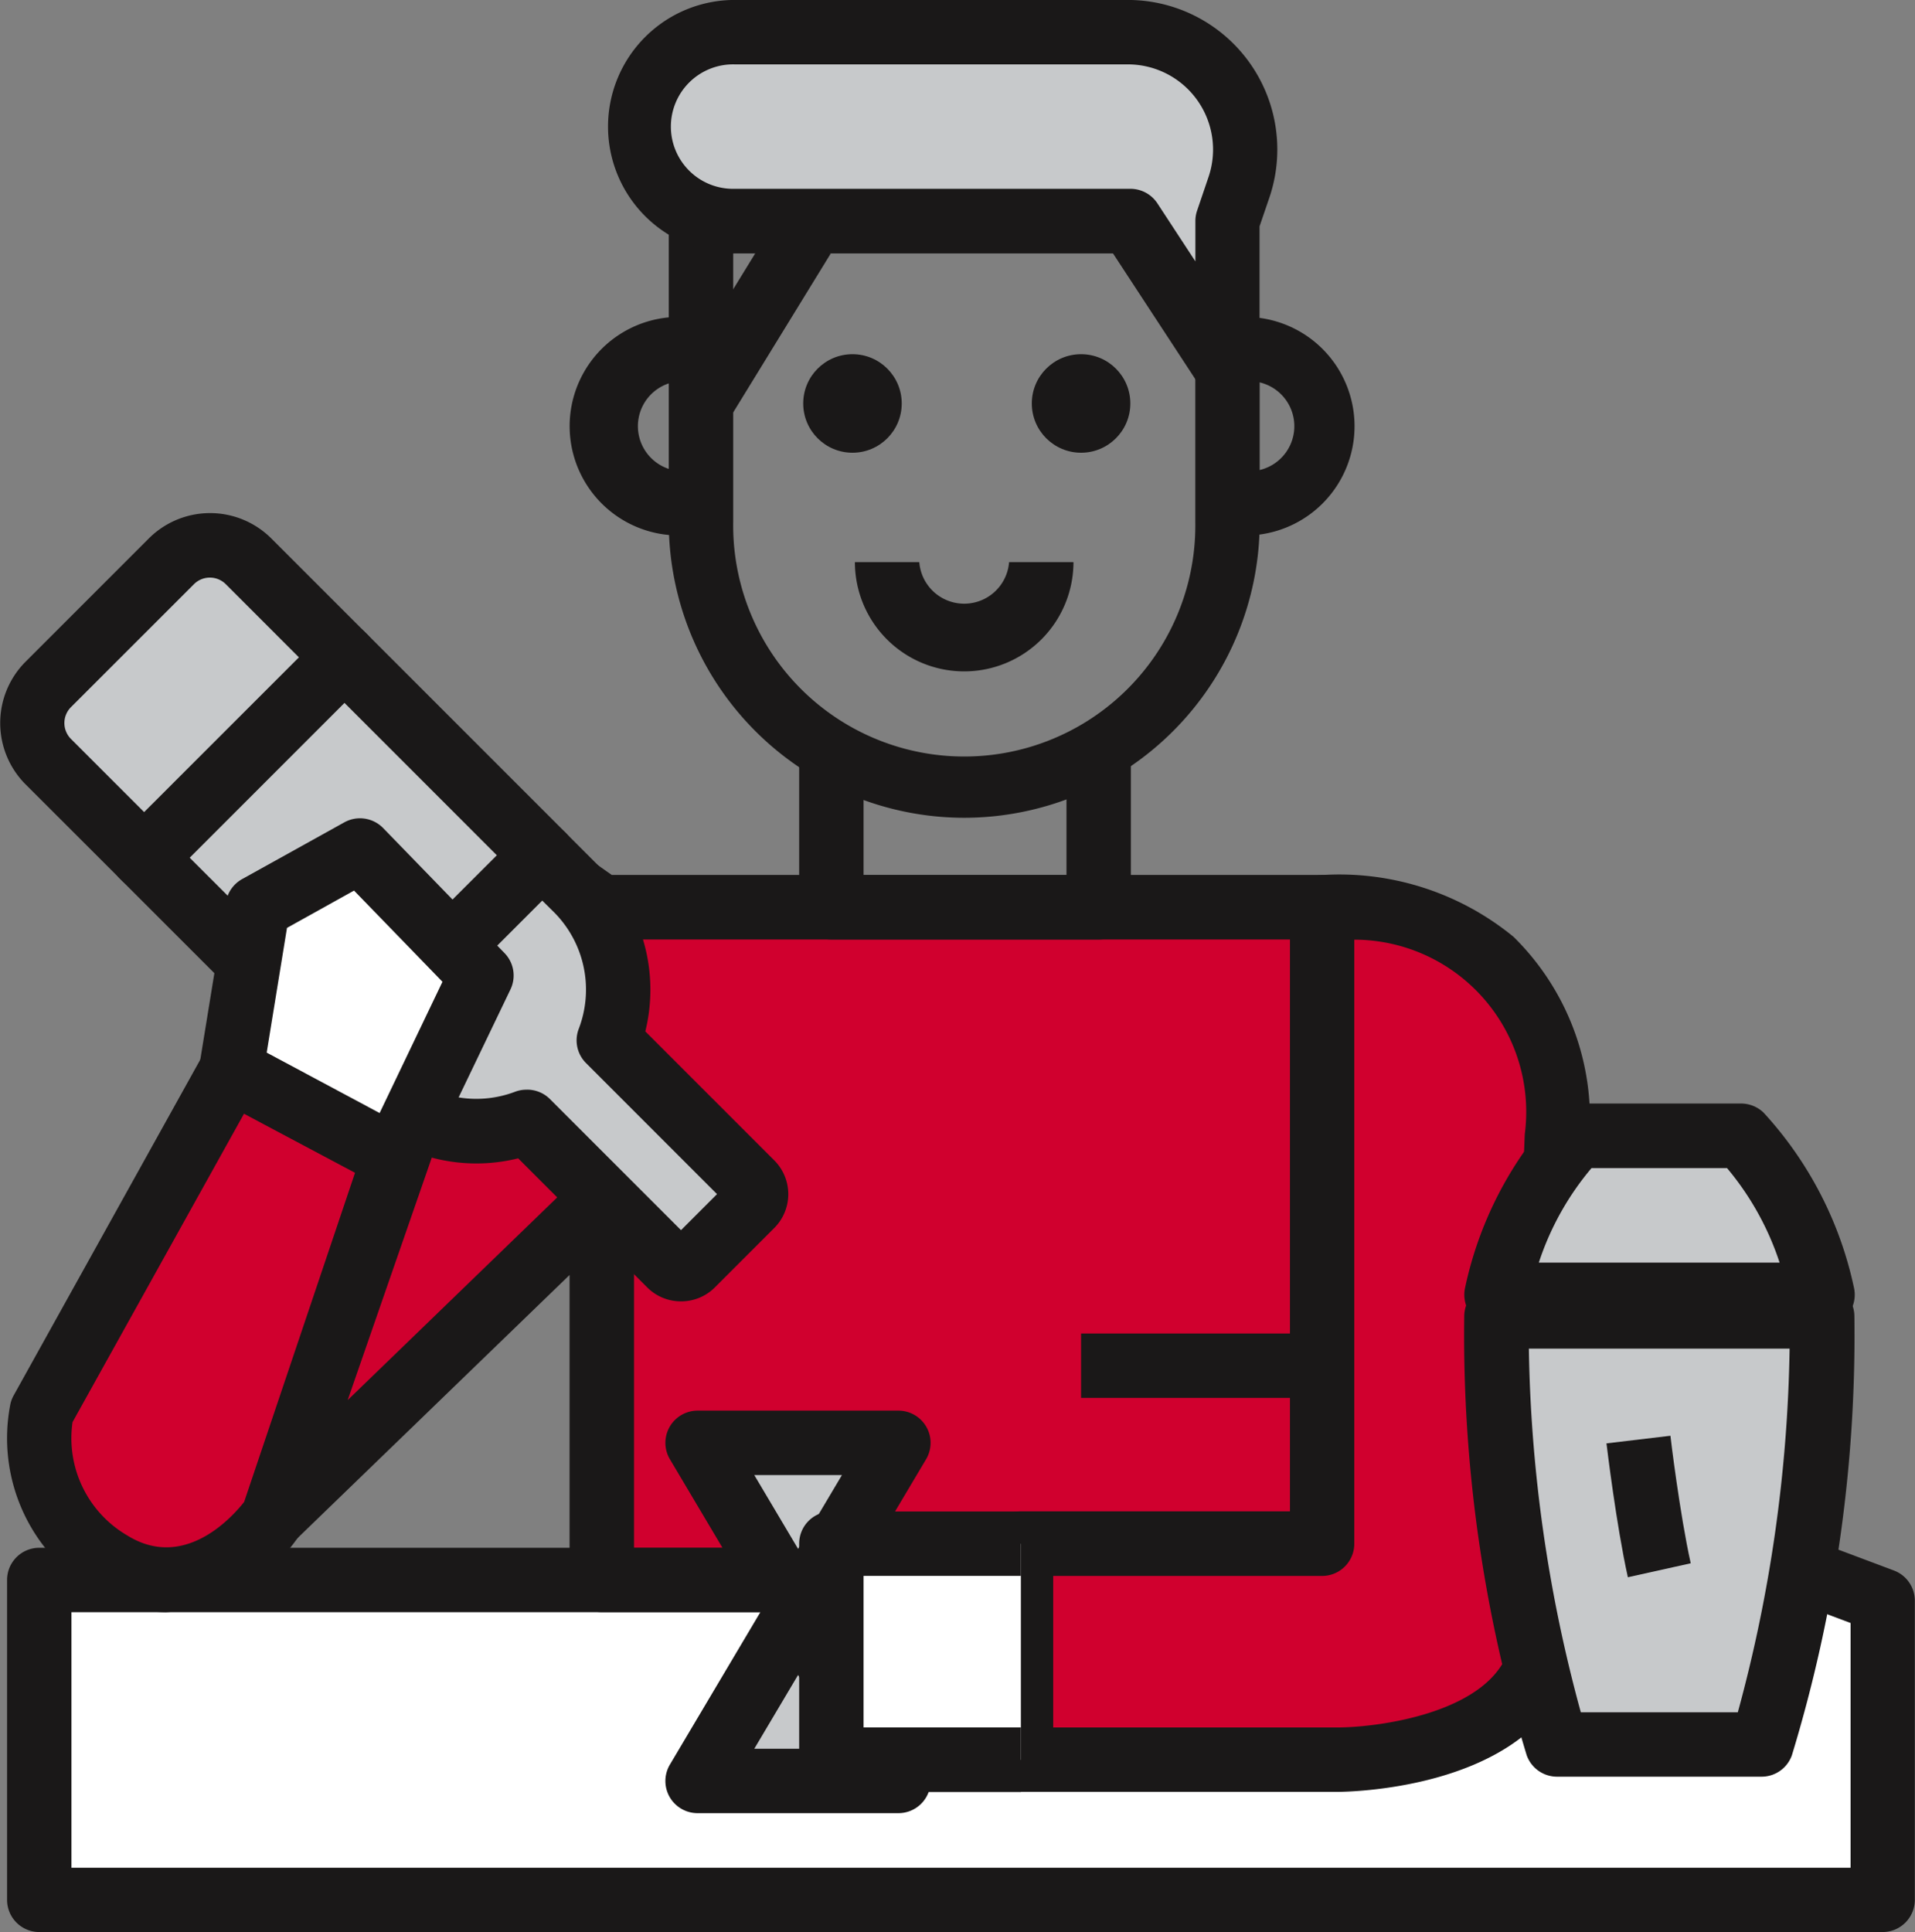 <svg xmlns="http://www.w3.org/2000/svg" width="42.531" height="42.906" viewBox="0 0 42.531 42.906">
  <rect x="0" y="0" width="42.531" height="42.906" fill="#808080" stroke="none"/>
  <g id="personal" transform="translate(-227.527 -192.5)">
    <g id="Group_402" data-name="Group 402" transform="translate(227.684 226.702)">
      <path id="Path_641" data-name="Path 641" d="M245.1,217.1H228.137V224.2H269.08v-6.646l-1.8-.673" transform="translate(-227.422 -216.213)" fill="#fff"/>
      <path id="Path_642" data-name="Path 642" d="M269.3,225.118H228.352a.715.715,0,0,1-.715-.715V217.3a.714.714,0,0,1,.715-.715h16.966v1.43H229.067v5.675h39.513v-5.435l-1.333-.5.5-1.34,1.795.674a.716.716,0,0,1,.465.669V224.4A.715.715,0,0,1,269.3,225.118Z" transform="translate(-227.637 -216.414)" fill="#1a1818"/>
    </g>
    <g id="Group_403" data-name="Group 403" transform="translate(232.872 211.543)">
      <path id="Path_643" data-name="Path 643" d="M239.07,206.706h16v14.936h-16v-8.458l-7.3,7.067,4.627-13.336,2.123-.6Z" transform="translate(-231.049 -205.6)" fill="#d0002e"/>
      <path id="Path_644" data-name="Path 644" d="M255.284,222.573h-16a.714.714,0,0,1-.715-.715v-6.772l-6.094,5.894a.715.715,0,0,1-1.173-.748l4.628-13.337a.716.716,0,0,1,.481-.453l2.124-.6a.711.711,0,0,1,.6.1l.37.26h15.772a.715.715,0,0,1,.715.715v14.937A.715.715,0,0,1,255.284,222.573ZM240,221.142h14.568V207.636H239.286a.715.715,0,0,1-.413-.13l-.276-.195-1.436.406-3.521,10.149,5.149-4.981A.715.715,0,0,1,240,213.4Z" transform="translate(-231.264 -205.815)" fill="#1a1818"/>
    </g>
    <path id="Path_645" data-name="Path 645" d="M244.474,209.4a6.569,6.569,0,0,1-6.562-6.563v-6.688a.714.714,0,0,1,.715-.715h9.537v1.43h-8.821v5.972a5.132,5.132,0,1,0,10.263,0v-3.394h1.43v3.394A6.569,6.569,0,0,1,244.474,209.4Z" transform="translate(4.468 1.261)" fill="#1a1818"/>
    <path id="Path_646" data-name="Path 646" d="M238.8,202.274a2.426,2.426,0,0,1,0-4.853v1.43a1,1,0,0,0,0,1.992Z" transform="translate(3.805 2.117)" fill="#1a1818"/>
    <path id="Path_647" data-name="Path 647" d="M243.23,203.655a2.428,2.428,0,0,1-2.427-2.426h1.43a1,1,0,0,0,1.994,0h1.43A2.428,2.428,0,0,1,243.23,203.655Z" transform="translate(5.711 3.755)" fill="#1a1818"/>
    <path id="Path_648" data-name="Path 648" d="M246.865,202.274v-1.43a1,1,0,1,0,0-1.992v-1.43a2.426,2.426,0,1,1,0,4.853Z" transform="translate(8.319 2.117)" fill="#1a1818"/>
    <circle id="Ellipse_97" data-name="Ellipse 97" cx="1.094" cy="1.094" r="1.094" transform="translate(245.366 200.366)" fill="#1a1818"/>
    <circle id="Ellipse_98" data-name="Ellipse 98" cx="1.094" cy="1.094" r="1.094" transform="translate(250.443 200.366)" fill="#1a1818"/>
    <rect id="Rectangle_232" data-name="Rectangle 232" width="4.343" height="1.431" transform="translate(242.484 201.085) rotate(-58.451)" fill="#1a1818"/>
    <g id="Group_404" data-name="Group 404" transform="translate(241.034 192.5)">
      <path id="Path_649" data-name="Path 649" d="M250.51,197.193l.255-.745A2.607,2.607,0,0,0,248.3,193h-8.73a2.1,2.1,0,0,0-2.1,2.1h0a2.1,2.1,0,0,0,2.1,2.1h8.786l2.157,3.294Z" transform="translate(-236.756 -192.285)" fill="#c7c9cb"/>
      <path id="Path_650" data-name="Path 650" d="M250.725,201.417a.714.714,0,0,1-.6-.323l-1.945-2.971h-8.4a2.812,2.812,0,0,1,0-5.624h8.73a3.321,3.321,0,0,1,3.144,4.395l-.216.632V200.7a.713.713,0,0,1-.511.685A.668.668,0,0,1,250.725,201.417Zm-10.942-7.487a1.382,1.382,0,1,0,0,2.763h8.786a.717.717,0,0,1,.6.323l.844,1.289v-.9a.7.7,0,0,1,.039-.23l.253-.745a1.892,1.892,0,0,0-1.789-2.5Z" transform="translate(-236.971 -192.5)" fill="#1a1818"/>
    </g>
    <path id="Path_651" data-name="Path 651" d="M246.589,208.359h-5.937a.714.714,0,0,1-.715-.715v-3.51h1.43v2.795h4.507v-2.795h1.43v3.51A.714.714,0,0,1,246.589,208.359Z" transform="translate(5.339 5.005)" fill="#1a1818"/>
    <g id="Group_408" data-name="Group 408" transform="translate(227.527 203.895)">
      <g id="Group_405" data-name="Group 405" transform="translate(2.436 2.437)">
        <rect id="Rectangle_233" data-name="Rectangle 233" width="6.292" height="6.292" transform="translate(9.614 5.164) rotate(135)" fill="#c7c9cb"/>
        <path id="Path_652" data-name="Path 652" d="M234.394,212.5a.712.712,0,0,1-.5-.209l-4.449-4.449a.713.713,0,0,1,0-1.011l4.449-4.449a.716.716,0,0,1,1.011,0l4.449,4.449a.716.716,0,0,1,0,1.011l-4.449,4.449A.718.718,0,0,1,234.394,212.5Zm-3.438-5.163,3.438,3.437,3.438-3.437-3.438-3.438Z" transform="translate(-229.23 -202.172)" fill="#1a1818"/>
      </g>
      <g id="Group_406" data-name="Group 406">
        <path id="Rectangle_234" data-name="Rectangle 234" d="M0,0H6.292a0,0,0,0,1,0,0V3.38a.846.846,0,0,1-.846.846H.846A.846.846,0,0,1,0,3.38V0A0,0,0,0,1,0,0Z" transform="translate(7.65 3.202) rotate(135)" fill="#c7c9cb"/>
        <path id="Path_653" data-name="Path 653" d="M230.728,208.833a.708.708,0,0,1-.5-.21l-2.134-2.132a1.928,1.928,0,0,1,0-2.722h0l2.737-2.737a1.925,1.925,0,0,1,2.723,0l2.132,2.132a.713.713,0,0,1,0,1.011l-4.448,4.448A.714.714,0,0,1,230.728,208.833ZM229.1,204.78a.5.5,0,0,0,0,.7l1.628,1.628,3.438-3.437-1.628-1.628a.5.5,0,0,0-.7,0Z" transform="translate(-227.527 -200.468)" fill="#1a1818"/>
      </g>
      <g id="Group_407" data-name="Group 407" transform="translate(6.883 6.892)">
        <path id="Path_654" data-name="Path 654" d="M236.95,211.7l3.171,3.169a.346.346,0,0,0,.491,0l1.32-1.319a.348.348,0,0,0,0-.492l-3.171-3.169a3.143,3.143,0,0,0-.708-3.348l-.765-.764-4.448,4.449.764.764A3.144,3.144,0,0,0,236.95,211.7Z" transform="translate(-232.125 -205.074)" fill="#c7c9cb"/>
        <path id="Path_655" data-name="Path 655" d="M240.582,215.9a1.054,1.054,0,0,1-.754-.313l-2.863-2.863a3.851,3.851,0,0,1-3.651-1.014l-.765-.764a.716.716,0,0,1,0-1.011L237,205.487a.737.737,0,0,1,1.011,0l.764.764a3.866,3.866,0,0,1,1.014,3.654l2.865,2.865a1.062,1.062,0,0,1,0,1.5l-1.319,1.319A1.055,1.055,0,0,1,240.582,215.9Zm-.26-1.323h0Zm.518,0h0Zm-3.674-3.378a.713.713,0,0,1,.506.21l2.91,2.91.8-.8-2.909-2.91a.712.712,0,0,1-.163-.759,2.436,2.436,0,0,0-.546-2.589L237.5,207l-3.437,3.438.259.257a2.429,2.429,0,0,0,2.586.546A.716.716,0,0,1,237.166,211.2Z" transform="translate(-232.34 -205.287)" fill="#1a1818"/>
      </g>
    </g>
    <g id="Group_409" data-name="Group 409" transform="translate(231.956 210.673)">
      <path id="Path_656" data-name="Path 656" d="M231.118,210.585l.589-3.618,2.271-1.262,2.692,2.776-1.935,4.038" transform="translate(-230.412 -204.992)" fill="#fff"/>
      <path id="Path_657" data-name="Path 657" d="M235.593,213.045l-1.29-.618,1.719-3.59-1.964-2.025-1.489.828-.533,3.275-1.412-.229.589-3.618a.719.719,0,0,1,.359-.511l2.271-1.261a.718.718,0,0,1,.861.127L237.4,208.2a.713.713,0,0,1,.132.807Z" transform="translate(-230.624 -205.207)" fill="#1a1818"/>
    </g>
    <g id="Group_410" data-name="Group 410" transform="translate(227.68 215.553)">
      <path id="Path_658" data-name="Path 658" d="M236.017,211.053l-3.617-1.935-4.208,7.571a3.213,3.213,0,0,0,1.515,3.365c2.019,1.261,3.618-1.01,3.618-1.01Z" transform="translate(-227.418 -208.404)" fill="#d0002e"/>
      <path id="Path_659" data-name="Path 659" d="M231.167,221.369a3.02,3.02,0,0,1-1.622-.495,3.928,3.928,0,0,1-1.831-4.138.724.724,0,0,1,.07-.18l4.208-7.571a.717.717,0,0,1,.963-.283l3.617,1.935a.715.715,0,0,1,.34.858l-2.693,7.992a.669.669,0,0,1-.093.183A3.9,3.9,0,0,1,231.167,221.369Zm-2.075-4.221a2.5,2.5,0,0,0,1.211,2.514c1.261.788,2.323-.39,2.6-.741l2.463-7.31L232.9,210.3Z" transform="translate(-227.634 -208.619)" fill="#1a1818"/>
    </g>
    <g id="Group_411" data-name="Group 411" transform="translate(249.485 211.923)">
      <path id="Path_660" data-name="Path 660" d="M254.823,223.5c-.881,2.019-4.411,2.019-4.411,2.019H243.38v-4.8h6.692V206.592a4.686,4.686,0,0,1,5.216,5.07Z" transform="translate(-242.665 -205.866)" fill="#d0002e"/>
      <path id="Path_661" data-name="Path 661" d="M250.627,226.451H243.6a.715.715,0,0,1-.715-.715v-4.8a.714.714,0,0,1,.715-.715h5.977V206.806a.714.714,0,0,1,.645-.711,6.1,6.1,0,0,1,4.316,1.369,5.676,5.676,0,0,1,1.685,4.412l-.465,11.868a.728.728,0,0,1-.06.259C254.638,226.423,250.795,226.451,250.627,226.451Zm-6.317-1.43h6.317c.827,0,3.056-.276,3.7-1.48l.459-11.692A3.824,3.824,0,0,0,251,207.526v13.415a.715.715,0,0,1-.715.715H244.31Z" transform="translate(-242.88 -206.081)" fill="#1a1818"/>
    </g>
    <rect id="Rectangle_235" data-name="Rectangle 235" width="1.43" height="4.796" transform="translate(249.485 226.783)" fill="#1a1818"/>
    <g id="Group_412" data-name="Group 412" transform="translate(260.047 221.019)">
      <path id="Path_662" data-name="Path 662" d="M254.382,222.448h-2.271a31.615,31.615,0,0,1-1.346-9.507H258a31.584,31.584,0,0,1-1.347,9.507Z" transform="translate(-250.05 -212.226)" fill="#c7c9cb"/>
      <path id="Path_663" data-name="Path 663" d="M256.868,223.378h-4.542a.715.715,0,0,1-.675-.479,32.037,32.037,0,0,1-1.386-9.742.714.714,0,0,1,.715-.715h7.235a.715.715,0,0,1,.715.715,32.011,32.011,0,0,1-1.387,9.742A.714.714,0,0,1,256.868,223.378Zm-4.015-1.43h3.488a32.489,32.489,0,0,0,1.15-8.076H251.7A32.4,32.4,0,0,0,252.854,221.948Z" transform="translate(-250.265 -212.441)" fill="#1a1818"/>
    </g>
    <g id="Group_413" data-name="Group 413" transform="translate(260.046 217.003)">
      <path id="Path_664" data-name="Path 664" d="M258,213.667a7.6,7.6,0,0,0-1.809-3.534h-3.618a7.587,7.587,0,0,0-1.808,3.534Z" transform="translate(-250.049 -209.418)" fill="#c7c9cb"/>
      <path id="Path_665" data-name="Path 665" d="M258.216,214.6H250.98a.717.717,0,0,1-.7-.85,8.285,8.285,0,0,1,2.014-3.913.717.717,0,0,1,.5-.2h3.618a.722.722,0,0,1,.5.2,8.289,8.289,0,0,1,2.014,3.912.717.717,0,0,1-.7.851Zm-6.293-1.43h5.347a6.345,6.345,0,0,0-1.168-2.1h-3.009A6.292,6.292,0,0,0,251.923,213.167Z" transform="translate(-250.265 -209.633)" fill="#1a1818"/>
    </g>
    <rect id="Rectangle_236" data-name="Rectangle 236" width="5.354" height="1.43" transform="translate(251.537 222.114)" fill="#1a1818"/>
    <path id="Path_666" data-name="Path 666" d="M252.949,217.936c-.257-1.157-.466-2.9-.475-2.973l1.42-.169c0,.017.209,1.745.451,2.832Z" transform="translate(10.732 9.591)" fill="#1a1818"/>
    <g id="Group_414" data-name="Group 414" transform="translate(242.306 223.827)">
      <path id="Path_667" data-name="Path 667" d="M242.819,222.413,238.36,214.9h4.459l-4.459,7.509Z" transform="translate(-237.646 -214.189)" fill="#c7c9cb"/>
      <path id="Path_668" data-name="Path 668" d="M243.034,223.343h-4.459a.714.714,0,0,1-.614-1.08l2.012-3.39-2.012-3.388a.715.715,0,0,1,.614-1.081h4.459a.715.715,0,0,1,.615,1.081l-2.014,3.388,2.014,3.39a.714.714,0,0,1-.615,1.08Zm-3.2-1.43h1.947l-.974-1.639Zm0-6.078.973,1.639.974-1.639Z" transform="translate(-237.861 -214.404)" fill="#1a1818"/>
    </g>
    <g id="Group_415" data-name="Group 415" transform="translate(245.276 226.068)">
      <path id="Path_669" data-name="Path 669" d="M244.646,216.471h-4.208v4.8h4.208" transform="translate(-239.722 -215.756)" fill="#fff"/>
      <path id="Path_670" data-name="Path 670" d="M244.861,222.2h-4.209a.715.715,0,0,1-.715-.715v-4.8a.714.714,0,0,1,.715-.715h4.209v1.43h-3.494v3.365h3.494Z" transform="translate(-239.937 -215.971)" fill="#1a1818"/>
    </g>
  </g>
</svg>
